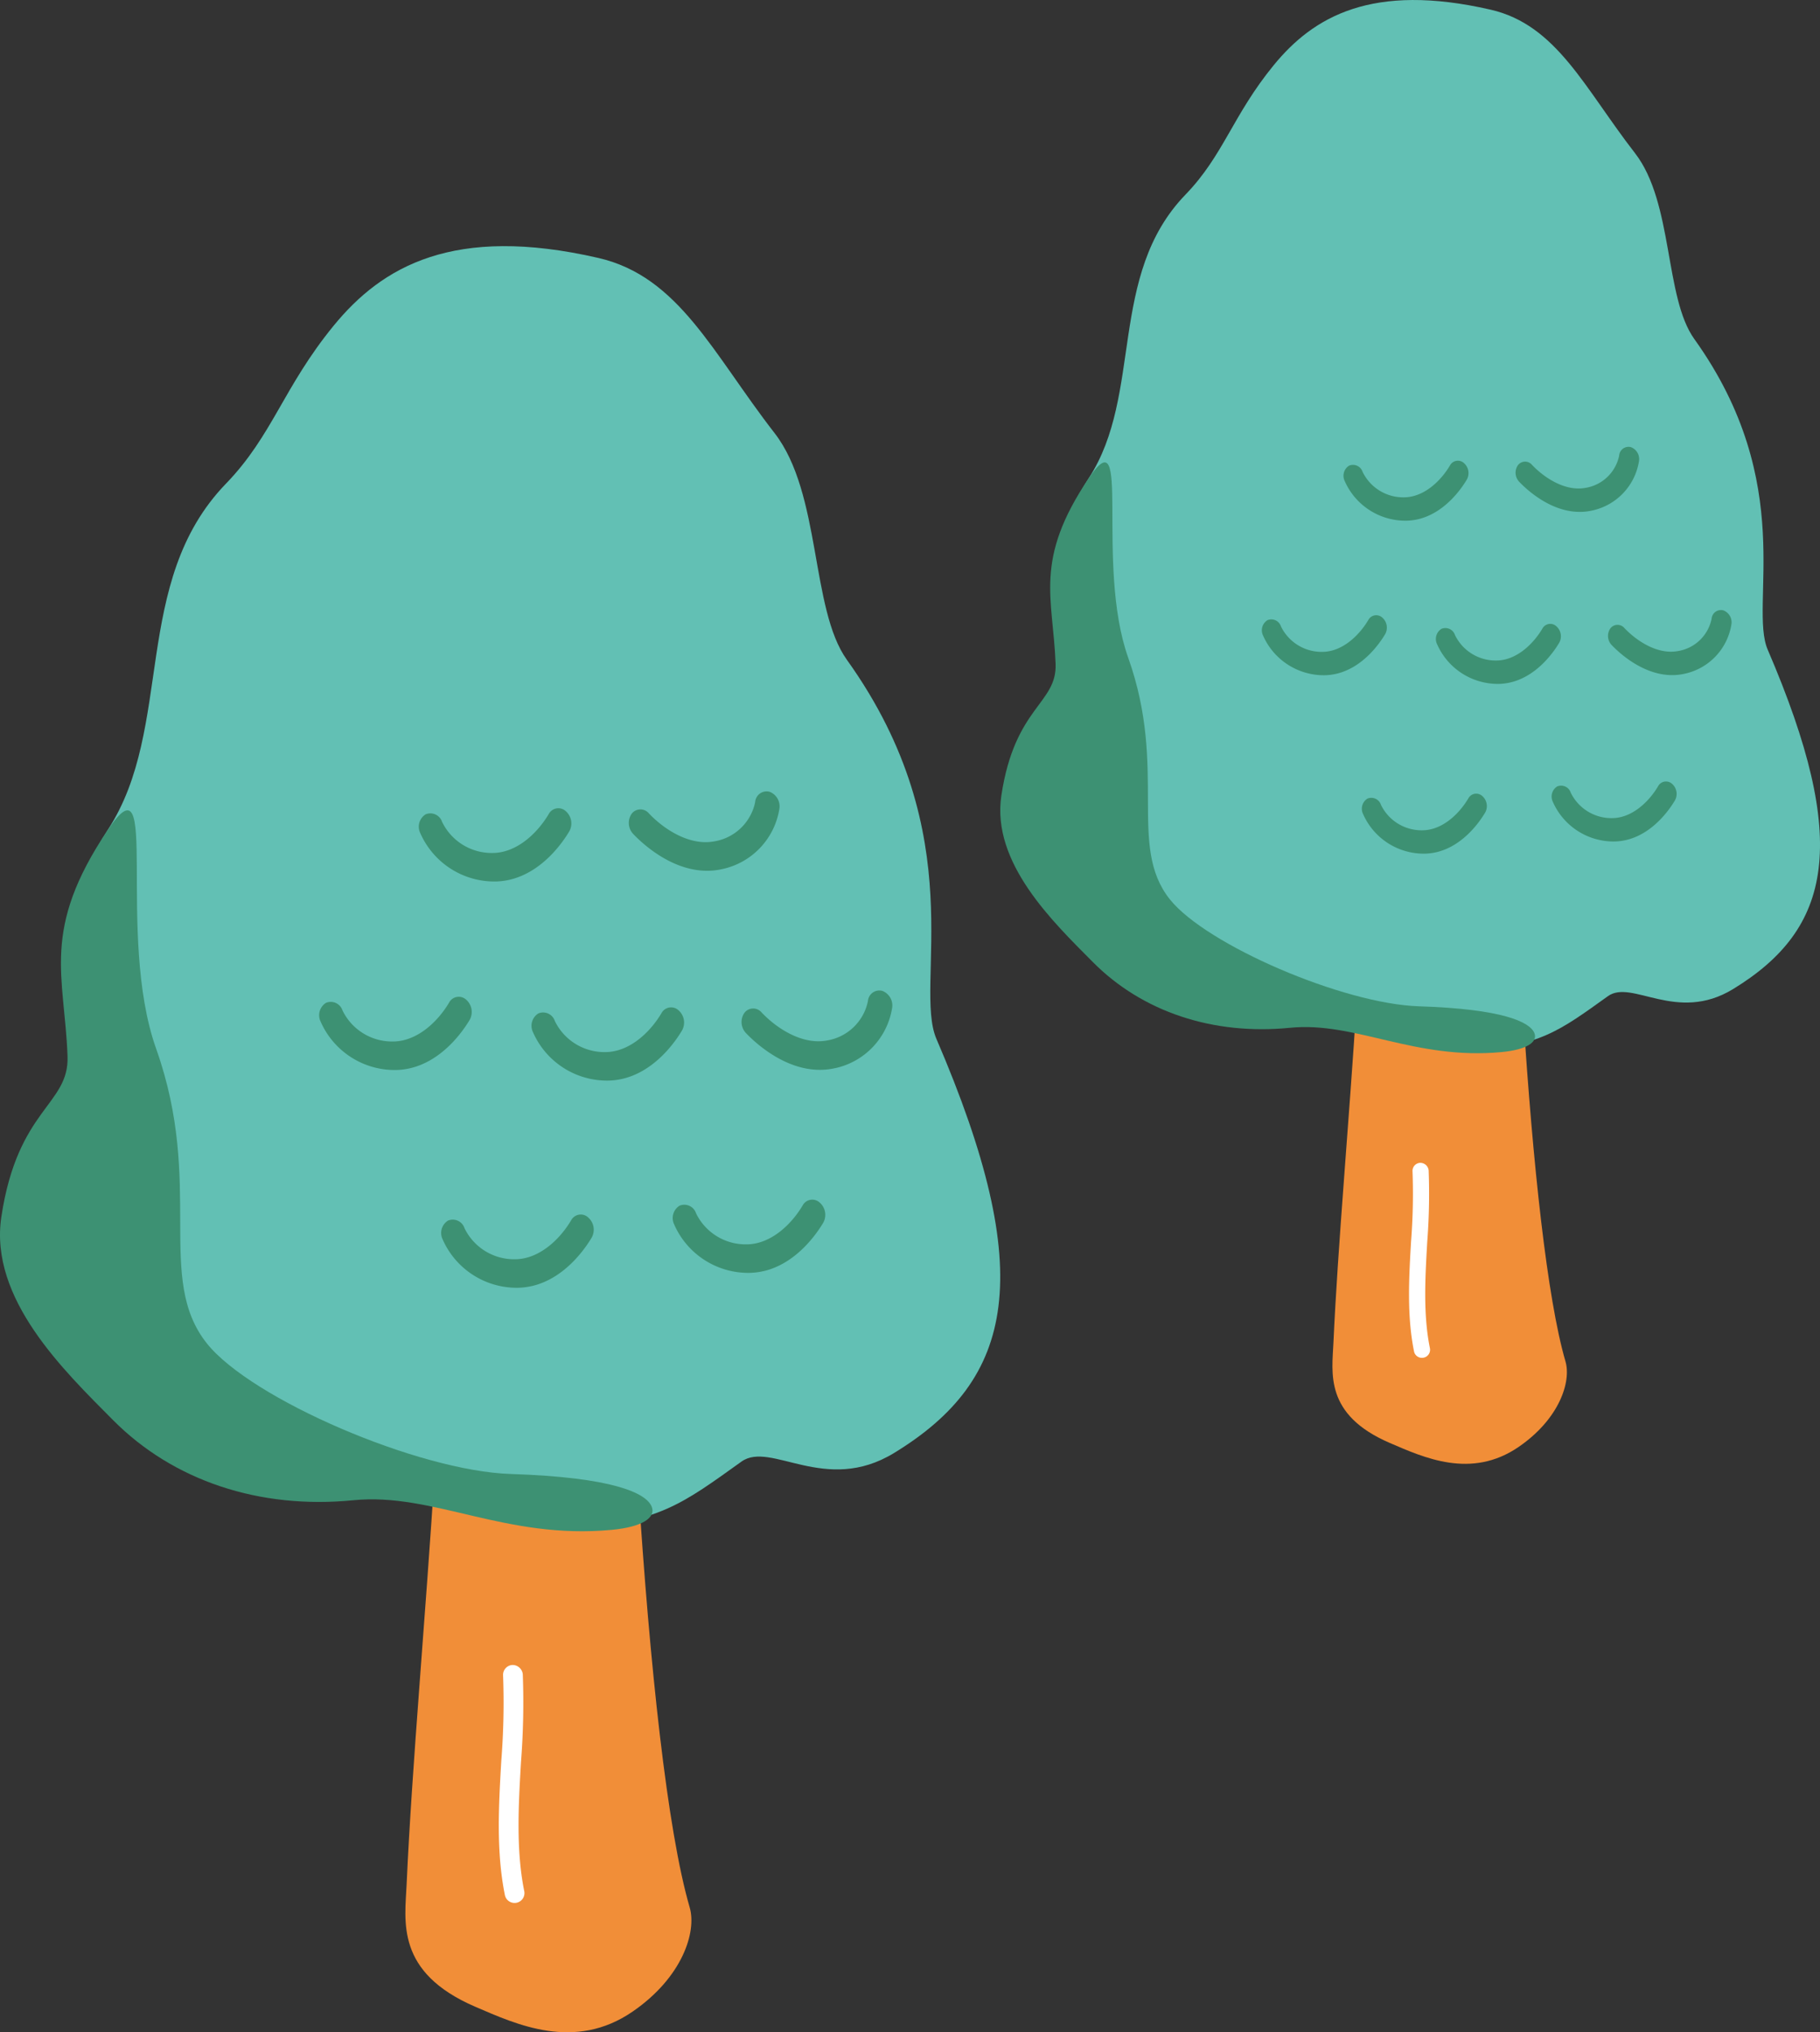 <svg xmlns="http://www.w3.org/2000/svg" xmlns:xlink="http://www.w3.org/1999/xlink" width="203.307" height="227.001" viewBox="0 0 203.307 227.001">
  <rect x="0" y="0" width="203.307" height="227.001" fill="#333333" stroke="none"/>
  <defs>
    <clipPath id="clip-path">
      <rect id="長方形_28" data-name="長方形 28" width="91.572" height="163.507" fill="none"/>
    </clipPath>
    <clipPath id="clip-path-2">
      <rect id="長方形_28-2" data-name="長方形 28" width="111.734" height="199.507" fill="none"/>
    </clipPath>
  </defs>
  <g id="グループ_1264" data-name="グループ 1264" transform="translate(-16.715 -11181.744)">
    <g id="グループ_498" data-name="グループ 498" transform="translate(128.45 11181.744)">
      <g id="グループ_114" data-name="グループ 114" transform="translate(0)" clip-path="url(#clip-path)">
        <path id="パス_1642" data-name="パス 1642" d="M39.124,69.664C38.135,58.255,55.915,50.4,55.835,62.243c-.191,28.054,2.148,74.143,6.241,88.167.659,2.258-.682,6.416-5.22,9.536-5.312,3.651-10.617,1.191-14.4-.433-7.353-3.161-6.449-7.85-6.3-11.22.967-21.529,5.026-54.827,2.963-78.628" transform="translate(1.065 1.665)" fill="#f18e38"/>
        <path id="パス_1643" data-name="パス 1643" d="M45.808,147.942a.942.942,0,0,0,.169-.018.9.9,0,0,0,.707-1.066c-.764-3.781-.527-7.868-.3-11.82a70.152,70.152,0,0,0,.161-8.03.942.942,0,0,0-.954-.849.9.9,0,0,0-.849.955,67.742,67.742,0,0,1-.162,7.819c-.236,4.068-.48,8.273.33,12.284a.9.9,0,0,0,.9.725" transform="translate(1.311 3.728)" fill="#fff"/>
        <path id="パス_1644" data-name="パス 1644" d="M54.722,1.08c7.389,1.7,10.485,8.761,16.128,16.026,4.3,5.543,3.277,16.091,6.624,20.76,11.6,16.184,6.063,29.73,8.2,34.7,9.247,21.5,7.2,31.167-3.88,37.919-6.293,3.837-11.281-1.135-13.963.782-5.289,3.782-7.78,5.776-15.578,5.947-7.126.156-16.865-4.712-22.321-3.921-6.874,1-14.2-3.026-18.968-7.268C6.976,102.475,3.1,97.7,2.134,92.113.534,82.844,7.5,79.9,7.331,75.42c-.275-7.389-2.712-14,2.495-22,6.1-9.366,2.089-22.661,10.811-31.681,4.257-4.4,5.259-8.837,9.856-14.458,4.435-5.423,10.985-9.248,24.229-6.2" transform="translate(0.056 0)" fill="#62c0b4"/>
        <path id="パス_1645" data-name="パス 1645" d="M6.182,72.668c-.275-7.389-2.474-11.559,3.7-20.73,4.9-7.28.677,9.553,4.413,20.052,4.444,12.485-.121,21.019,4.655,26.989,4.06,5.075,19.342,11.669,27.812,11.941,9.347.3,12.387,1.74,12.9,2.983.41.995-.815,1.861-3.648,2.13-9.727.924-16.365-3.435-23.643-2.712-8.6.855-16.514-1.78-22.029-7.344C5.9,101.5-1.006,94.9.123,87.384c1.5-9.964,6.227-10.238,6.06-14.716" transform="translate(0 1.482)" fill="#3d9173"/>
        <path id="パス_1646" data-name="パス 1646" d="M45.517,56.534c3.061-.69,4.952-3.511,5.509-4.455a1.491,1.491,0,0,0-.327-1.83,1,1,0,0,0-1.555.25c-1.014,1.72-2.9,3.564-5.142,3.576a5.048,5.048,0,0,1-4.626-2.845,1.13,1.13,0,0,0-1.512-.694,1.334,1.334,0,0,0-.489,1.712,7.409,7.409,0,0,0,6.8,4.437,6.209,6.209,0,0,0,1.34-.152" transform="translate(1.101 1.477)" fill="#3d9173"/>
        <path id="パス_1647" data-name="パス 1647" d="M64.472,55.593a6.72,6.72,0,0,0,5.225-5.5,1.425,1.425,0,0,0-.912-1.584,1.051,1.051,0,0,0-1.3.949,4.582,4.582,0,0,1-3.8,3.61c-2.2.39-4.505-1.071-5.931-2.569a1.006,1.006,0,0,0-1.58.034,1.472,1.472,0,0,0,.142,1.847c.892.937,4.091,3.94,7.863,3.271.1-.017.195-.037.292-.059" transform="translate(1.652 1.432)" fill="#3d9173"/>
        <path id="パス_1648" data-name="パス 1648" d="M68.1,91.335c3.061-.689,4.952-3.51,5.509-4.454a1.491,1.491,0,0,0-.327-1.83,1,1,0,0,0-1.555.249c-1.014,1.721-2.9,3.566-5.142,3.577a5.048,5.048,0,0,1-4.626-2.845,1.13,1.13,0,0,0-1.512-.694,1.334,1.334,0,0,0-.489,1.712,7.409,7.409,0,0,0,6.8,4.437,6.145,6.145,0,0,0,1.34-.153" transform="translate(1.768 2.506)" fill="#3d9173"/>
        <path id="パス_1649" data-name="パス 1649" d="M55.542,74.238c3.061-.69,4.952-3.511,5.509-4.455a1.491,1.491,0,0,0-.327-1.83,1,1,0,0,0-1.555.25c-1.014,1.72-2.9,3.564-5.142,3.576A5.048,5.048,0,0,1,49.4,68.935a1.13,1.13,0,0,0-1.511-.694,1.333,1.333,0,0,0-.489,1.712,7.406,7.406,0,0,0,6.8,4.437,6.209,6.209,0,0,0,1.34-.152" transform="translate(1.397 2)" fill="#3d9173"/>
        <path id="パス_1650" data-name="パス 1650" d="M74.5,73.3a6.72,6.72,0,0,0,5.225-5.5,1.426,1.426,0,0,0-.912-1.584,1.053,1.053,0,0,0-1.3.949,4.581,4.581,0,0,1-3.8,3.61c-2.2.39-4.505-1.071-5.931-2.569a1.007,1.007,0,0,0-1.581.034,1.474,1.474,0,0,0,.143,1.847c.891.936,4.091,3.939,7.863,3.271.1-.017.195-.037.292-.059" transform="translate(1.949 1.956)" fill="#3d9173"/>
        <path id="パス_1651" data-name="パス 1651" d="M36.659,73.3c3.061-.69,4.952-3.511,5.509-4.455a1.491,1.491,0,0,0-.327-1.83,1,1,0,0,0-1.555.25c-1.014,1.72-2.9,3.564-5.142,3.576a5.048,5.048,0,0,1-4.626-2.845,1.131,1.131,0,0,0-1.512-.694,1.334,1.334,0,0,0-.489,1.712,7.409,7.409,0,0,0,6.8,4.437,6.209,6.209,0,0,0,1.34-.152" transform="translate(0.839 1.972)" fill="#3d9173"/>
        <path id="パス_1652" data-name="パス 1652" d="M47.508,92.658c3.061-.69,4.952-3.511,5.509-4.455a1.491,1.491,0,0,0-.327-1.83,1,1,0,0,0-1.555.25c-1.014,1.72-2.9,3.564-5.142,3.576a5.048,5.048,0,0,1-4.626-2.845,1.13,1.13,0,0,0-1.512-.694,1.335,1.335,0,0,0-.489,1.712,7.409,7.409,0,0,0,6.8,4.437,6.209,6.209,0,0,0,1.34-.152" transform="translate(1.16 2.545)" fill="#3d9173"/>
      </g>
    </g>
    <g id="グループ_500" data-name="グループ 500" transform="translate(16.715 11209.238)">
      <g id="グループ_114-2" data-name="グループ 114" transform="translate(0)" clip-path="url(#clip-path-2)">
        <path id="パス_1642-2" data-name="パス 1642" d="M39.8,72.595C38.595,58.673,60.29,49.087,60.192,63.54c-.234,34.231,2.62,90.468,7.615,107.579.8,2.755-.832,7.829-6.369,11.635-6.482,4.455-12.954,1.453-17.567-.529-8.972-3.857-7.869-9.579-7.684-13.69,1.18-26.269,6.133-66.9,3.615-95.94" transform="translate(9.236 14.44)" fill="#f18e38"/>
        <path id="パス_1643-2" data-name="パス 1643" d="M46.128,152.738a1.15,1.15,0,0,0,.206-.021,1.1,1.1,0,0,0,.863-1.3c-.932-4.613-.643-9.6-.363-14.423a85.6,85.6,0,0,0,.2-9.8,1.15,1.15,0,0,0-1.165-1.036,1.1,1.1,0,0,0-1.036,1.166,82.657,82.657,0,0,1-.2,9.541c-.288,4.963-.585,10.1.4,14.988a1.1,1.1,0,0,0,1.093.884" transform="translate(11.365 32.326)" fill="#fff"/>
        <path id="パス_1644-2" data-name="パス 1644" d="M66.354,1.318c9.016,2.074,12.793,10.691,19.679,19.555,5.251,6.764,4,19.634,8.083,25.331,14.153,19.747,7.4,36.276,10,42.336,11.283,26.23,8.781,38.029-4.735,46.268-7.678,4.682-13.765-1.384-17.037.955-6.453,4.614-9.493,7.047-19.008,7.256-8.694.191-20.578-5.75-27.235-4.784-8.388,1.216-17.328-3.692-23.145-8.868-4.865-4.329-9.6-10.155-10.773-16.973-1.952-11.31,6.545-14.9,6.341-20.369-.335-9.016-3.309-17.087,3.044-26.843,7.442-11.428,2.549-27.651,13.192-38.657,5.195-5.372,6.417-10.782,12.026-17.641C42.2,2.267,50.193-2.4,66.354,1.318" transform="translate(0.486 0)" fill="#62c0b4"/>
        <path id="パス_1645-2" data-name="パス 1645" d="M7.544,77.622c-.335-9.016-3.019-14.1,4.514-25.294,5.978-8.883.827,11.657,5.384,24.466,5.422,15.234-.148,25.647,5.679,32.931,4.953,6.192,23.6,14.238,33.936,14.57,11.405.367,15.114,2.123,15.738,3.639.5,1.214-.995,2.271-4.451,2.6-11.869,1.127-19.968-4.191-28.848-3.309-10.5,1.043-20.15-2.172-26.88-8.961C7.2,112.8-1.227,104.748.15,95.579c1.827-12.158,7.6-12.492,7.394-17.957" transform="translate(0 12.854)" fill="#3d9173"/>
        <path id="パス_1646-2" data-name="パス 1646" d="M47.337,57.976c3.735-.842,6.042-4.284,6.722-5.436a1.819,1.819,0,0,0-.4-2.232,1.217,1.217,0,0,0-1.9.305c-1.237,2.1-3.541,4.349-6.274,4.363a6.159,6.159,0,0,1-5.644-3.471A1.379,1.379,0,0,0,38,50.659a1.628,1.628,0,0,0-.6,2.089,9.04,9.04,0,0,0,8.3,5.414,7.576,7.576,0,0,0,1.636-.186" transform="translate(9.545 12.807)" fill="#3d9173"/>
        <path id="パス_1647-2" data-name="パス 1647" d="M66.356,57.162a8.2,8.2,0,0,0,6.375-6.71,1.739,1.739,0,0,0-1.113-1.933,1.283,1.283,0,0,0-1.587,1.158,5.59,5.59,0,0,1-4.634,4.4c-2.682.476-5.5-1.306-7.237-3.134a1.227,1.227,0,0,0-1.928.041,1.8,1.8,0,0,0,.173,2.254C57.493,54.385,61.4,58.05,66,57.233c.118-.021.237-.045.357-.072" transform="translate(14.327 12.42)" fill="#3d9173"/>
        <path id="パス_1648-2" data-name="パス 1648" d="M69.918,92.777c3.735-.84,6.042-4.283,6.722-5.434a1.819,1.819,0,0,0-.4-2.232,1.219,1.219,0,0,0-1.9.3c-1.237,2.1-3.541,4.352-6.274,4.364a6.159,6.159,0,0,1-5.644-3.471,1.379,1.379,0,0,0-1.845-.847,1.628,1.628,0,0,0-.6,2.089,9.04,9.04,0,0,0,8.3,5.414,7.5,7.5,0,0,0,1.636-.187" transform="translate(15.331 21.725)" fill="#3d9173"/>
        <path id="パス_1649-2" data-name="パス 1649" d="M57.362,75.68c3.735-.842,6.042-4.284,6.722-5.436a1.819,1.819,0,0,0-.4-2.232,1.218,1.218,0,0,0-1.9.305c-1.237,2.1-3.541,4.349-6.274,4.363a6.159,6.159,0,0,1-5.644-3.471,1.379,1.379,0,0,0-1.844-.847,1.626,1.626,0,0,0-.6,2.089,9.037,9.037,0,0,0,8.3,5.414,7.576,7.576,0,0,0,1.636-.186" transform="translate(12.114 17.344)" fill="#3d9173"/>
        <path id="パス_1650-2" data-name="パス 1650" d="M76.382,74.866a8.2,8.2,0,0,0,6.375-6.71,1.74,1.74,0,0,0-1.113-1.933,1.284,1.284,0,0,0-1.588,1.158,5.589,5.589,0,0,1-4.633,4.4c-2.682.476-5.5-1.306-7.237-3.134a1.228,1.228,0,0,0-1.93.041,1.8,1.8,0,0,0,.175,2.254c1.087,1.142,4.992,4.806,9.594,3.991.118-.021.237-.045.357-.072" transform="translate(16.896 16.956)" fill="#3d9173"/>
        <path id="パス_1651-2" data-name="パス 1651" d="M38.479,74.738c3.735-.842,6.042-4.284,6.722-5.436a1.819,1.819,0,0,0-.4-2.232,1.218,1.218,0,0,0-1.9.305c-1.237,2.1-3.541,4.349-6.274,4.363a6.159,6.159,0,0,1-5.644-3.471,1.379,1.379,0,0,0-1.845-.847,1.628,1.628,0,0,0-.6,2.089,9.04,9.04,0,0,0,8.3,5.414,7.577,7.577,0,0,0,1.636-.186" transform="translate(7.276 17.103)" fill="#3d9173"/>
        <path id="パス_1652-2" data-name="パス 1652" d="M49.328,94.1c3.735-.842,6.042-4.284,6.722-5.436a1.819,1.819,0,0,0-.4-2.232,1.218,1.218,0,0,0-1.9.305c-1.237,2.1-3.541,4.349-6.274,4.363a6.159,6.159,0,0,1-5.644-3.471,1.379,1.379,0,0,0-1.845-.847,1.629,1.629,0,0,0-.6,2.089,9.04,9.04,0,0,0,8.3,5.414,7.576,7.576,0,0,0,1.636-.186" transform="translate(10.056 22.064)" fill="#3d9173"/>
      </g>
    </g>
  </g>
</svg>
